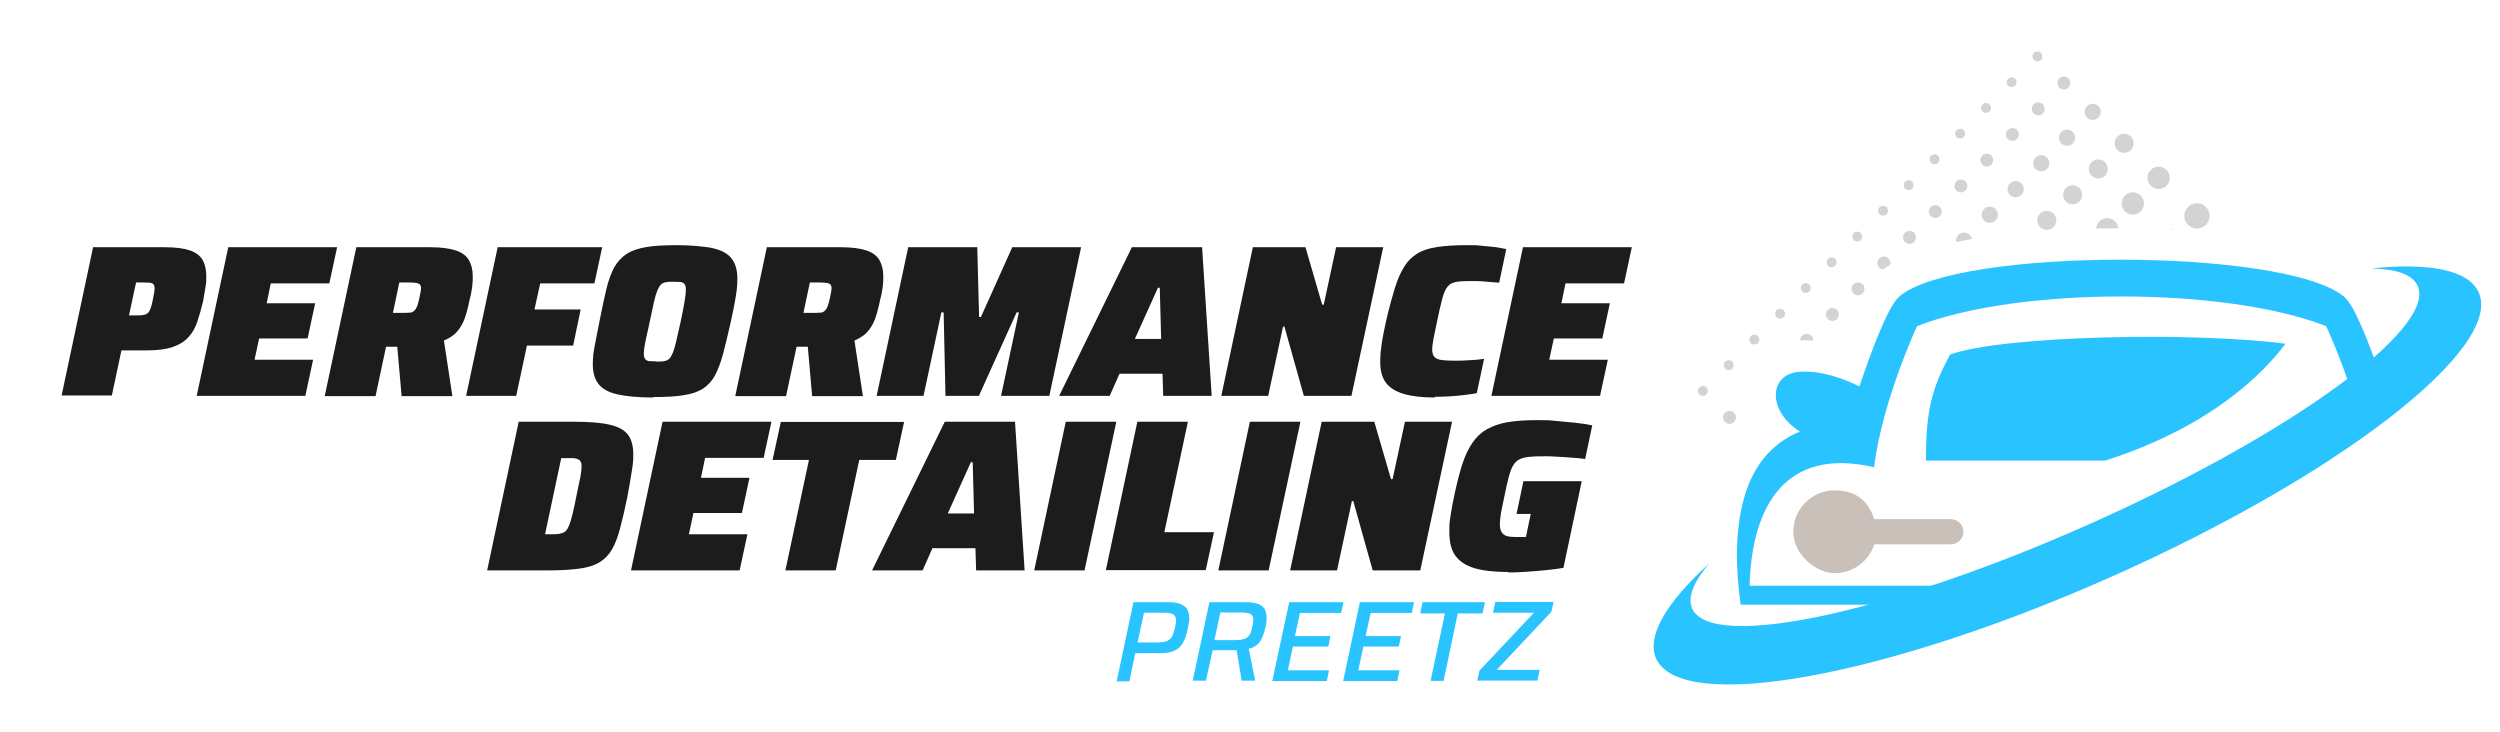 <?xml version="1.0" encoding="UTF-8"?>
<svg id="Ebene_1" xmlns="http://www.w3.org/2000/svg" version="1.1" viewBox="0 0 1093.1 320.2">
  <!-- Generator: Adobe Illustrator 29.8.1, SVG Export Plug-In . SVG Version: 2.1.1 Build 2)  -->
  <defs>
    <style>
      .st0 {
        fill: none;
      }

      .st1 {
        fill: #1c1c1c;
      }

      .st2 {
        fill: #d3d3d3;
      }

      .st2, .st3, .st4, .st5 {
        fill-rule: evenodd;
      }

      .st6, .st4 {
        fill: #29c3ff;
      }

      .st3 {
        fill: #1a69b2;
      }

      .st5 {
        fill: #c9c0b9;
      }
    </style>
  </defs>
  <g>
    <rect class="st0" x="486.1" y="260.6" width="226.6" height="49.4"/>
    <path class="st6" d="M488.3,297.7l7.3-34.4h15.2c2.4,0,4.3.3,5.6.9,1.3.6,2.3,1.4,2.8,2.4.5,1,.8,2.3.8,3.7s0,1.3-.2,2.1-.3,1.5-.4,2.3c-.3,1.5-.7,3-1.2,4.3-.5,1.3-1.1,2.5-2,3.5-.8,1-2,1.7-3.4,2.3-1.4.5-3.3.8-5.6.8h-10.8l-2.6,12.3h-5.7ZM497.6,280.9h8.2c1.5,0,2.8-.1,3.7-.4.9-.2,1.6-.6,2.2-1.2.5-.5,1-1.2,1.2-2,.3-.8.6-1.8.9-2.9.1-.7.2-1.3.3-1.8,0-.5.1-1,.1-1.5,0-.7-.2-1.3-.5-1.8-.3-.5-.9-.8-1.7-1.1-.8-.2-1.9-.3-3.4-.3h-8.4l-2.8,13Z"/>
    <path class="st6" d="M521.5,297.7l7.3-34.4h15.8c2.4,0,4.3.3,5.6.8,1.3.5,2.2,1.3,2.8,2.3.5,1,.8,2.2.8,3.6s0,.8,0,1.3-.1,1-.2,1.5c0,.5-.2,1-.3,1.5-.3,1.3-.6,2.4-1,3.4-.4,1-.8,1.9-1.3,2.7-.5.8-1.2,1.4-2,2s-1.8,1-3,1.2l2.8,14h-5.9l-2.2-13.3c-.4,0-.7,0-1.1,0-.4,0-.8,0-1.2,0h-8.2l-2.9,13.3h-5.7ZM531,279.9h8.8c1.5,0,2.8-.1,3.7-.4.9-.2,1.7-.6,2.2-1.1.5-.5.9-1.1,1.2-1.9s.5-1.7.7-2.7c.2-.6.3-1.2.3-1.7,0-.5.1-1,.1-1.3,0-.7-.2-1.2-.5-1.7-.3-.5-.9-.8-1.6-1-.8-.2-1.9-.3-3.3-.3h-9l-2.6,12Z"/>
    <path class="st6" d="M556.3,297.7l7.4-34.4h23.7l-1,4.7h-18l-2.2,10.1h15.5l-.9,4.6h-15.5l-2.2,10.4h18l-1,4.7h-23.7Z"/>
    <path class="st6" d="M587.3,297.7l7.3-34.4h23.7l-1,4.7h-18l-2.2,10.1h15.5l-1,4.6h-15.5l-2.2,10.4h18l-1,4.7h-23.7Z"/>
    <path class="st6" d="M625.5,297.7l6.3-29.5h-10.8l1-4.9h27.3l-1.1,4.9h-10.8l-6.2,29.5h-5.8Z"/>
    <path class="st6" d="M645.9,297.7l1-4.5,23.8-25.3h-17.9l1-4.7h25.5l-1,4.3-23.9,25.4h18.8l-1,4.7h-26.2Z"/>
  </g>
  <g>
    <path class="st1" d="M26.9,173.1l13.8-65h31.4c4.7,0,8.4.5,11,1.4,2.6.9,4.5,2.4,5.5,4.2,1.1,1.9,1.6,4.3,1.6,7.2s-.1,3.2-.4,5c-.3,1.8-.6,3.7-1,5.8-.8,3.3-1.6,6.2-2.5,8.9-.9,2.7-2.2,5-3.9,6.8-1.7,1.9-3.9,3.3-6.8,4.3-2.9,1-6.6,1.5-11.3,1.5h-11.2l-4.2,19.7h-22ZM56.4,137.9h2.9c1.4,0,2.5,0,3.4-.2.8-.1,1.5-.4,2-.9s.9-1.2,1.2-2.1c.3-.9.7-2.3,1-4,.2-1.1.3-2,.5-2.7.1-.8.2-1.4.2-1.9,0-.8-.2-1.4-.5-1.8-.3-.4-.9-.6-1.7-.7-.8,0-1.8-.1-3-.1h-2.9l-3.1,14.4Z"/>
    <path class="st1" d="M86,173.1l13.8-65h47.6l-3.4,15.8h-25.6l-1.8,8.7h21.2l-3.3,15.4h-21.2l-2,9.3h25.6l-3.4,15.8h-47.5Z"/>
    <path class="st1" d="M142,173.1l13.8-65h32.3c4.8,0,8.5.5,11.2,1.4,2.7.9,4.6,2.3,5.7,4.2,1.1,1.9,1.7,4.2,1.7,7s0,2-.1,3c0,1.1-.2,2.2-.4,3.4-.2,1.2-.4,2.4-.8,3.7-.4,2.1-.9,4-1.4,5.9-.5,1.8-1.1,3.5-1.9,5-.8,1.5-1.8,2.9-3,4.1-1.3,1.2-2.9,2.2-5,3.1l3.7,24.3h-22.2l-1.9-21.6h-4.9l-4.6,21.6h-22ZM171.8,136.8h4c1.3,0,2.4,0,3.3-.1.8,0,1.5-.3,2-.8.5-.4.9-1.1,1.3-2,.3-.9.7-2.2,1-3.7.2-.9.3-1.8.5-2.5.1-.7.2-1.3.2-1.7,0-.7-.2-1.2-.5-1.6-.3-.3-.9-.6-1.7-.7-.8-.1-1.9-.2-3.4-.2h-3.9l-2.8,13.3Z"/>
    <path class="st1" d="M203.8,173.1l13.8-65h45.7l-3.4,15.8h-23.7l-2.5,11.4h20.2l-3.3,15.8h-20.2l-4.7,22h-21.9Z"/>
    <path class="st1" d="M285.7,173.8c-6.7,0-12-.5-15.9-1.4-3.9-.9-6.6-2.5-8.2-4.6-1.6-2.1-2.4-5-2.4-8.5s.3-5.2.9-8.5c.6-3.2,1.4-7,2.2-11.2,1-5.2,2-9.7,2.9-13.5.9-3.7,2.1-6.8,3.4-9.3,1.4-2.4,3.2-4.3,5.4-5.8,2.2-1.4,5.1-2.4,8.7-3,3.6-.6,8.1-.8,13.5-.8s12,.5,15.8,1.4,6.5,2.5,8,4.6c1.6,2.1,2.4,5,2.4,8.6s-.3,5.3-.8,8.5c-.5,3.2-1.3,6.9-2.2,11-1.2,5.3-2.3,9.8-3.3,13.6-1,3.7-2.2,6.8-3.5,9.3-1.3,2.4-3.1,4.3-5.2,5.7-2.2,1.4-5,2.4-8.5,2.9-3.5.6-7.9.8-13.3.8ZM287.1,158.1c1.3,0,2.4,0,3.3-.2.9-.1,1.6-.5,2.2-1,.6-.6,1.1-1.5,1.6-2.7.5-1.2,1-2.9,1.5-5.1.5-2.2,1.1-5,1.9-8.4.8-3.6,1.3-6.5,1.7-8.8.4-2.3.6-4,.6-5.2s-.2-2-.6-2.5c-.4-.5-1-.8-1.7-.9-.8,0-1.8-.1-3.1-.1s-2.4,0-3.3.2c-.9.1-1.6.5-2.2,1-.6.6-1.1,1.5-1.6,2.7s-1,2.9-1.5,5.1c-.5,2.2-1.1,5-1.8,8.4-.5,2.5-1,4.6-1.4,6.4-.4,1.8-.7,3.4-.9,4.6-.2,1.3-.3,2.3-.3,3.1s.2,1.8.6,2.3c.4.5,1,.8,1.7.9.8,0,1.8.1,3.1.1Z"/>
    <path class="st1" d="M321.5,173.1l13.8-65h32.3c4.8,0,8.5.5,11.2,1.4,2.7.9,4.6,2.3,5.7,4.2,1.1,1.9,1.7,4.2,1.7,7s0,2-.1,3c0,1.1-.2,2.2-.4,3.4-.2,1.2-.4,2.4-.8,3.7-.4,2.1-.9,4-1.4,5.9-.5,1.8-1.1,3.5-1.9,5-.8,1.5-1.8,2.9-3,4.1-1.3,1.2-2.9,2.2-5,3.1l3.7,24.3h-22.2l-1.9-21.6h-4.9l-4.6,21.6h-22ZM351.3,136.8h4c1.3,0,2.4,0,3.3-.1.9,0,1.5-.3,2-.8.5-.4.9-1.1,1.3-2,.3-.9.7-2.2,1-3.7.2-.9.3-1.8.5-2.5.1-.7.2-1.3.2-1.7,0-.7-.2-1.2-.5-1.6-.3-.3-.9-.6-1.7-.7-.8-.1-1.9-.2-3.4-.2h-3.9l-2.8,13.3Z"/>
    <path class="st1" d="M383.3,173.1l13.8-65h30.2l.8,30.5h.8l13.7-30.5h30.1l-13.9,65h-21.1l7.8-36.5h-1l-16.5,36.5h-14.6l-.8-36.5h-1l-7.8,36.5h-20.4Z"/>
    <path class="st1" d="M463.1,173.1l31.8-65h30.7l4.2,65h-21.2l-.3-9.7h-18.8l-4.3,9.7h-22ZM496.2,148.2h11.5l-.6-22.4h-.8l-10.1,22.4Z"/>
    <path class="st1" d="M534,173.1l13.8-65h23l7.3,25.1h.7l5.4-25.1h20.6l-13.9,65h-20.8l-8.5-30.3h-.6l-6.5,30.3h-20.5Z"/>
    <path class="st1" d="M627.3,173.8c-5.4,0-9.8-.5-13.3-1.5s-6.2-2.6-7.9-4.8c-1.7-2.2-2.6-5.2-2.6-9s.2-5,.6-7.9c.4-3,1.1-6.3,1.9-10,1.3-5.7,2.6-10.4,3.8-14.4,1.2-3.9,2.6-7.1,4.2-9.6,1.5-2.5,3.5-4.4,5.8-5.8s5.2-2.3,8.6-2.8c3.4-.5,7.6-.8,12.6-.8s4.1,0,6.3.2c2.2.2,4.2.4,6.2.6,2,.3,3.7.6,5.1.9l-3.1,14.7c-2.5-.2-4.6-.3-6.1-.5-1.6-.1-2.8-.2-3.7-.2-.9,0-1.7,0-2.3,0-2.2,0-4,0-5.5.2-1.4.1-2.6.5-3.6,1-.9.6-1.7,1.5-2.3,2.7-.6,1.2-1.2,2.9-1.7,5.1-.6,2.2-1.2,5-1.9,8.4-.6,3-1.2,5.5-1.6,7.7-.4,2.2-.6,3.8-.6,4.7,0,1.4.3,2.5.9,3.3.6.7,1.7,1.2,3.1,1.4,1.4.2,3.3.3,5.7.3s4,0,6.5-.2c2.4-.1,4.6-.3,6.5-.6l-3.2,15c-1.4.3-3.2.5-5.3.8s-4.2.4-6.5.6c-2.2.1-4.4.2-6.5.2Z"/>
    <path class="st1" d="M652.1,173.1l13.8-65h47.6l-3.4,15.8h-25.6l-1.8,8.7h21.2l-3.3,15.4h-21.2l-2,9.3h25.6l-3.4,15.8h-47.5Z"/>
    <path class="st1" d="M213,249.4l13.8-65h24.1c6.7,0,11.9.4,15.7,1.3,3.8.9,6.4,2.3,8,4.4,1.5,2,2.3,4.9,2.3,8.5s-.3,5.2-.8,8.3c-.5,3.1-1.1,6.8-1.9,10.9-1.1,5.2-2.1,9.6-3.1,13.3-1,3.7-2.1,6.7-3.5,9.1-1.4,2.4-3.1,4.2-5.4,5.6-2.2,1.4-5.1,2.3-8.7,2.8s-8.2.8-13.7.8h-26.8ZM238.4,233.6h2.3c1.6,0,2.9,0,3.9-.2,1-.2,1.9-.5,2.5-1,.7-.5,1.2-1.4,1.7-2.6.5-1.2,1-2.8,1.5-4.9.5-2,1.1-4.7,1.7-7.9.7-3.3,1.2-6,1.7-8.1.4-2.1.6-3.7.6-4.9s-.1-1.6-.4-2.1c-.3-.5-.6-.9-1.2-1.1-.5-.3-1.2-.4-2-.5-.8,0-1.8,0-3,0h-2.3l-7.1,33.4Z"/>
    <path class="st1" d="M275.9,249.4l13.8-65h47.6l-3.4,15.8h-25.6l-1.8,8.7h21.2l-3.3,15.4h-21.2l-2,9.3h25.6l-3.4,15.8h-47.5Z"/>
    <path class="st1" d="M343.4,249.4l10.3-48.3h-15.9l3.6-16.6h53.9l-3.6,16.6h-16l-10.3,48.3h-22.1Z"/>
    <path class="st1" d="M381.3,249.4l31.8-65h30.7l4.2,65h-21.2l-.3-9.7h-18.8l-4.3,9.7h-22ZM414.4,224.5h11.5l-.6-22.4h-.8l-10.1,22.4Z"/>
    <path class="st1" d="M452.2,249.4l13.8-65h22.1l-13.9,65h-22Z"/>
    <path class="st1" d="M483.5,249.4l13.8-65h22.1l-10.3,48.3h21.7l-3.6,16.6h-43.7Z"/>
    <path class="st1" d="M532.7,249.4l13.8-65h22.1l-13.9,65h-22Z"/>
    <path class="st1" d="M564.1,249.4l13.8-65h23l7.3,25.1h.7l5.4-25.1h20.6l-13.9,65h-20.8l-8.5-30.3h-.6l-6.5,30.3h-20.5Z"/>
    <path class="st1" d="M659.3,250.1c-6,0-11-.6-14.7-1.7s-6.5-3-8.3-5.5c-1.8-2.5-2.6-6-2.6-10.4s.2-4.7.6-7.4,1-5.8,1.7-9.1c1.1-5,2.2-9.4,3.4-13.1,1.2-3.7,2.7-6.8,4.4-9.3,1.7-2.5,3.8-4.5,6.3-5.9,2.5-1.4,5.5-2.5,9-3.1,3.6-.6,7.8-.9,12.8-.9s5,0,7.9.3,5.7.5,8.6.8c2.9.3,5.5.7,7.8,1.2l-3.1,14.7c-1.9-.3-3.9-.5-6-.6-2.1-.2-4.2-.3-6-.4-1.9-.1-3.4-.2-4.5-.2-3,0-5.4,0-7.3.2-1.9.1-3.5.5-4.7,1-1.2.6-2.2,1.5-2.9,2.7-.8,1.2-1.4,2.9-2,5.1-.6,2.2-1.2,5-1.9,8.4-.6,2.9-1.1,5.3-1.5,7.3-.3,2-.5,3.7-.5,5.1s.3,2.6.8,3.4c.5.8,1.3,1.4,2.3,1.7,1,.3,2.4.4,4.1.4s.6,0,1.1,0c.5,0,1,0,1.6,0h1.5l2.1-10.1h-6.2l3-14.3h25.5l-8,37.9c-2.3.4-4.9.7-7.7,1s-5.7.5-8.5.7-5.4.3-7.7.3Z"/>
  </g>
  <g>
    <polygon class="st3" points="994.5 225.2 994.5 225.2 994.7 225.1 994.5 225.2 994.5 225.2"/>
    <path class="st2" d="M754.3,158.1c-.8.8-.8,2.2,0,3.1.8.8,2.2.8,3.1,0,.8-.8.8-2.2,0-3.1-.8-.8-2.2-.8-3.1,0h0ZM765.5,146.9c-.8.8-.8,2.2,0,3.1.8.8,2.2.8,3.1,0s.8-2.2,0-3.1c-.8-.8-2.2-.8-3.1,0h0ZM776.8,135.6c-.8.8-.8,2.2,0,3.1.8.8,2.2.8,3.1,0,.8-.8.8-2.2,0-3.1-.8-.8-2.2-.8-3.1,0h0ZM787.9,146.8c-.6.6-.8,1.3-.8,2,1.9,0,3.8,0,5.7.1,0-.8-.2-1.5-.8-2.1-1.1-1.1-2.9-1.1-4,0h0ZM788,124.4c-.8.8-.8,2.2,0,3.1.8.8,2.2.8,3.1,0,.8-.8.8-2.2,0-3.1-.8-.8-2.2-.8-3.1,0h0ZM799.2,135.5c-1.1,1.1-1.1,2.9,0,4,1.1,1.1,2.9,1.1,4,0,1.1-1.1,1.1-2.9,0-4-1.1-1.1-2.9-1.1-4,0h0ZM799.3,113.1c-.8.8-.8,2.2,0,3.1.8.8,2.2.8,3.1,0,.8-.8.8-2.2,0-3.1-.8-.8-2.2-.8-3.1,0h0ZM810.4,124.3c-1.1,1.1-1.1,2.9,0,4,1.1,1.1,2.9,1.1,4,0,1.1-1.1,1.1-2.9,0-4-1.1-1.1-2.9-1.1-4,0h0ZM810.5,101.9c-.8.8-.8,2.2,0,3.1.8.8,2.2.8,3.1,0,.8-.8.8-2.2,0-3.1-.8-.8-2.2-.8-3.1,0h0ZM821.7,113c-1.1,1.1-1.1,2.9,0,4,.4.4,1,.7,1.6.8,1-.7,2.1-1.5,3.2-2.1.2-.9,0-2-.8-2.7-1.1-1.1-2.9-1.1-4,0h0ZM821.8,90.6c-.8.8-.8,2.2,0,3.1.8.8,2.2.8,3.1,0,.8-.8.8-2.2,0-3.1-.8-.8-2.2-.8-3.1,0h0ZM832.9,101.8c-1.1,1.1-1.1,2.9,0,4,1.1,1.1,2.9,1.1,4,0,1.1-1.1,1.1-2.9,0-4-1.1-1.1-2.9-1.1-4,0h0ZM833,79.4c-.8.8-.8,2.2,0,3.1.8.8,2.2.8,3.1,0,.8-.8.8-2.2,0-3.1-.8-.8-2.2-.8-3.1,0h0ZM844.2,90.5c-1.1,1.1-1.1,2.9,0,4,1.1,1.1,2.9,1.1,4,0,1.1-1.1,1.1-2.9,0-4-1.1-1.1-2.9-1.1-4,0h0ZM856.3,102.7c-.8.8-1.2,2-1,3.1,2.3-.5,4.6-.9,6.9-1.3-.1-.7-.4-1.3-1-1.8-1.4-1.4-3.6-1.4-5,0h0ZM844.3,68.1c-.8.8-.8,2.2,0,3.1.8.8,2.2.8,3.1,0,.8-.8.8-2.2,0-3.1-.8-.8-2.2-.8-3.1,0h0ZM855.4,79.3c-1.1,1.1-1.1,2.9,0,4,1.1,1.1,2.9,1.1,4,0,1.1-1.1,1.1-2.9,0-4-1.1-1.1-2.9-1.1-4,0h0ZM867.5,91.4c-1.4,1.4-1.4,3.6,0,5s3.6,1.4,5,0c1.4-1.4,1.4-3.6,0-5-1.4-1.4-3.6-1.4-5,0h0ZM855.5,56.9c-.8.8-.8,2.2,0,3.1.8.8,2.2.8,3.1,0,.8-.8.8-2.2,0-3.1-.8-.8-2.2-.8-3.1,0h0ZM866.7,68c-1.1,1.1-1.1,2.9,0,4,1.1,1.1,2.9,1.1,4,0,1.1-1.1,1.1-2.9,0-4-1.1-1.1-2.9-1.1-4,0h0ZM878.8,80.2c-1.4,1.4-1.4,3.6,0,5,1.4,1.4,3.6,1.4,5,0,1.4-1.4,1.4-3.6,0-5-1.4-1.4-3.6-1.4-5,0h0ZM892,93.4c-1.6,1.6-1.6,4.3,0,5.9,1.6,1.6,4.3,1.6,5.9,0,1.6-1.6,1.6-4.3,0-5.9-1.6-1.6-4.3-1.6-5.9,0h0ZM866.8,45.6c-.8.8-.8,2.2,0,3.1s2.2.8,3.1,0,.8-2.2,0-3.1c-.8-.8-2.2-.8-3.1,0h0ZM877.9,56.8c-1.1,1.1-1.1,2.9,0,4,1.1,1.1,2.9,1.1,4,0,1.1-1.1,1.1-2.9,0-4-1.1-1.1-2.9-1.1-4,0h0ZM890,68.9c-1.4,1.4-1.4,3.6,0,5,1.4,1.4,3.6,1.4,5,0,1.4-1.4,1.4-3.6,0-5-1.4-1.4-3.6-1.4-5,0h0ZM903.3,82.2c-1.6,1.6-1.6,4.3,0,5.9,1.6,1.6,4.3,1.6,5.9,0,1.6-1.6,1.6-4.3,0-5.9-1.6-1.6-4.3-1.6-5.9,0h0ZM917.9,96.8c-.9.9-1.3,2-1.4,3.1,3.5,0,6.8-.1,9.7-.1,0-1.1-.6-2.2-1.4-3-1.9-1.9-5-1.9-6.9,0h0ZM878,34.4c-.8.8-.8,2.2,0,3.1.8.8,2.2.8,3.1,0,.8-.8.8-2.2,0-3.1-.8-.8-2.2-.8-3.1,0h0ZM889.2,45.6c-1.1,1.1-1.1,2.9,0,4,1.1,1.1,2.9,1.1,4,0,1.1-1.1,1.1-2.9,0-4-1.1-1.1-2.9-1.1-4,0h0ZM901.3,57.7c-1.4,1.4-1.4,3.6,0,5,1.4,1.4,3.6,1.4,5,0,1.4-1.4,1.4-3.6,0-5-1.4-1.4-3.6-1.4-5,0h0ZM914.5,70.9c-1.6,1.6-1.6,4.3,0,5.9,1.6,1.6,4.3,1.6,5.9,0,1.6-1.6,1.6-4.3,0-5.9-1.6-1.6-4.3-1.6-5.9,0h0ZM929.1,85.5c-1.9,1.9-1.9,5,0,6.9,1.9,1.9,5,1.9,6.9,0,1.9-1.9,1.9-5,0-6.9-1.9-1.9-5-1.9-6.9,0h0ZM950.6,100.3c-.7-.2-1.4-.2-2,0h2ZM889.3,23.1c-.8.8-.8,2.2,0,3.1.8.8,2.2.8,3.1,0,.8-.8.8-2.2,0-3.1-.8-.8-2.2-.8-3.1,0h0ZM900.4,34.3c-1.1,1.1-1.1,2.9,0,4,1.1,1.1,2.9,1.1,4,0,1.1-1.1,1.1-2.9,0-4-1.1-1.1-2.9-1.1-4,0h0ZM912.5,46.4c-1.4,1.4-1.4,3.6,0,5,1.4,1.4,3.6,1.4,5,0,1.4-1.4,1.4-3.6,0-5-1.4-1.4-3.6-1.4-5,0h0ZM925.8,59.7c-1.6,1.6-1.6,4.3,0,5.9,1.6,1.6,4.3,1.6,5.9,0,1.6-1.6,1.6-4.3,0-5.9-1.6-1.6-4.3-1.6-5.9,0h0ZM940.4,74.3c-1.9,1.9-1.9,5,0,6.9,1.9,1.9,5,1.9,6.9,0,1.9-1.9,1.9-5,0-6.9-1.9-1.9-5-1.9-6.9,0h0ZM956.7,90.5c-2.2,2.2-2.2,5.7,0,7.8,2.2,2.2,5.7,2.2,7.8,0,2.2-2.2,2.2-5.7,0-7.8-2.2-2.2-5.7-2.2-7.8,0h0ZM743,169.4c-.8.8-.8,2.2,0,3.1.8.8,2.2.8,3.1,0,.8-.8.8-2.2,0-3.1s-2.2-.8-3.1,0h0ZM754.2,180.5c-1.1,1.1-1.1,2.9,0,4,1.1,1.1,2.9,1.1,4,0s1.1-2.9,0-4c-1.1-1.1-2.9-1.1-4,0h0Z"/>
    <path class="st4" d="M761.1,264.4c-2.1-14.6-2.7-31.4,1.4-46.4,4.7-17.1,14.9-25.4,24.5-29.3h0c-14.3-9-13.6-24.9-.6-26.1,11.3-1,23.6,4.8,26.6,6.4,5-14.8,12.4-35.1,17.5-39.4,25.1-21.4,167.8-21.4,194.3,0,4.6,3.7,10.9,20,15.7,34-3.5,3.1-7.4,6.3-11.7,9.7-5.4-17.3-11.7-30.7-11.7-30.7-44.4-17.3-134.6-17.3-178.9,0,0,0-15.2,32.7-18.8,61.7-38.6-9-53.5,16.8-54.4,51.8h104.6c5.7-2.1,11.5-4.4,17.4-6.7-14.2,5.7-27.9,10.7-40.9,15h-85Z"/>
    <path class="st4" d="M842,201.4h78.4c46.1-14.7,69-37.9,78.9-51.1-39.2-5.2-123-3.7-146.6,4.7-8.3,15.2-10.6,25.1-10.6,46.4h0Z"/>
    <path class="st5" d="M819.5,227h33.5c3,0,5.5,2.5,5.5,5.5h0c0,3-2.5,5.5-5.5,5.5h-33.5c-2.3,7.3-9.2,12.6-17.3,12.6s-18.1-8.1-18.1-18.1,8.1-18.1,18.1-18.1,14.9,5.3,17.3,12.6h0Z"/>
    <path class="st4" d="M1037.3,117.3c25.2-2.5,42.2.8,46.5,10.6,10.8,24.3-60.9,79.9-160.2,124.1-99.3,44.2-188.6,60.3-199.5,35.9-4.3-9.8,4.6-24.6,23.3-41.6-6.9,8.1-9.7,14.9-7.5,19.8,8.3,18.6,86,2.1,173.6-36.9,87.6-39,151.9-85.6,143.6-104.2-2.2-4.9-9.1-7.3-19.7-7.6h0Z"/>
  </g>
</svg>